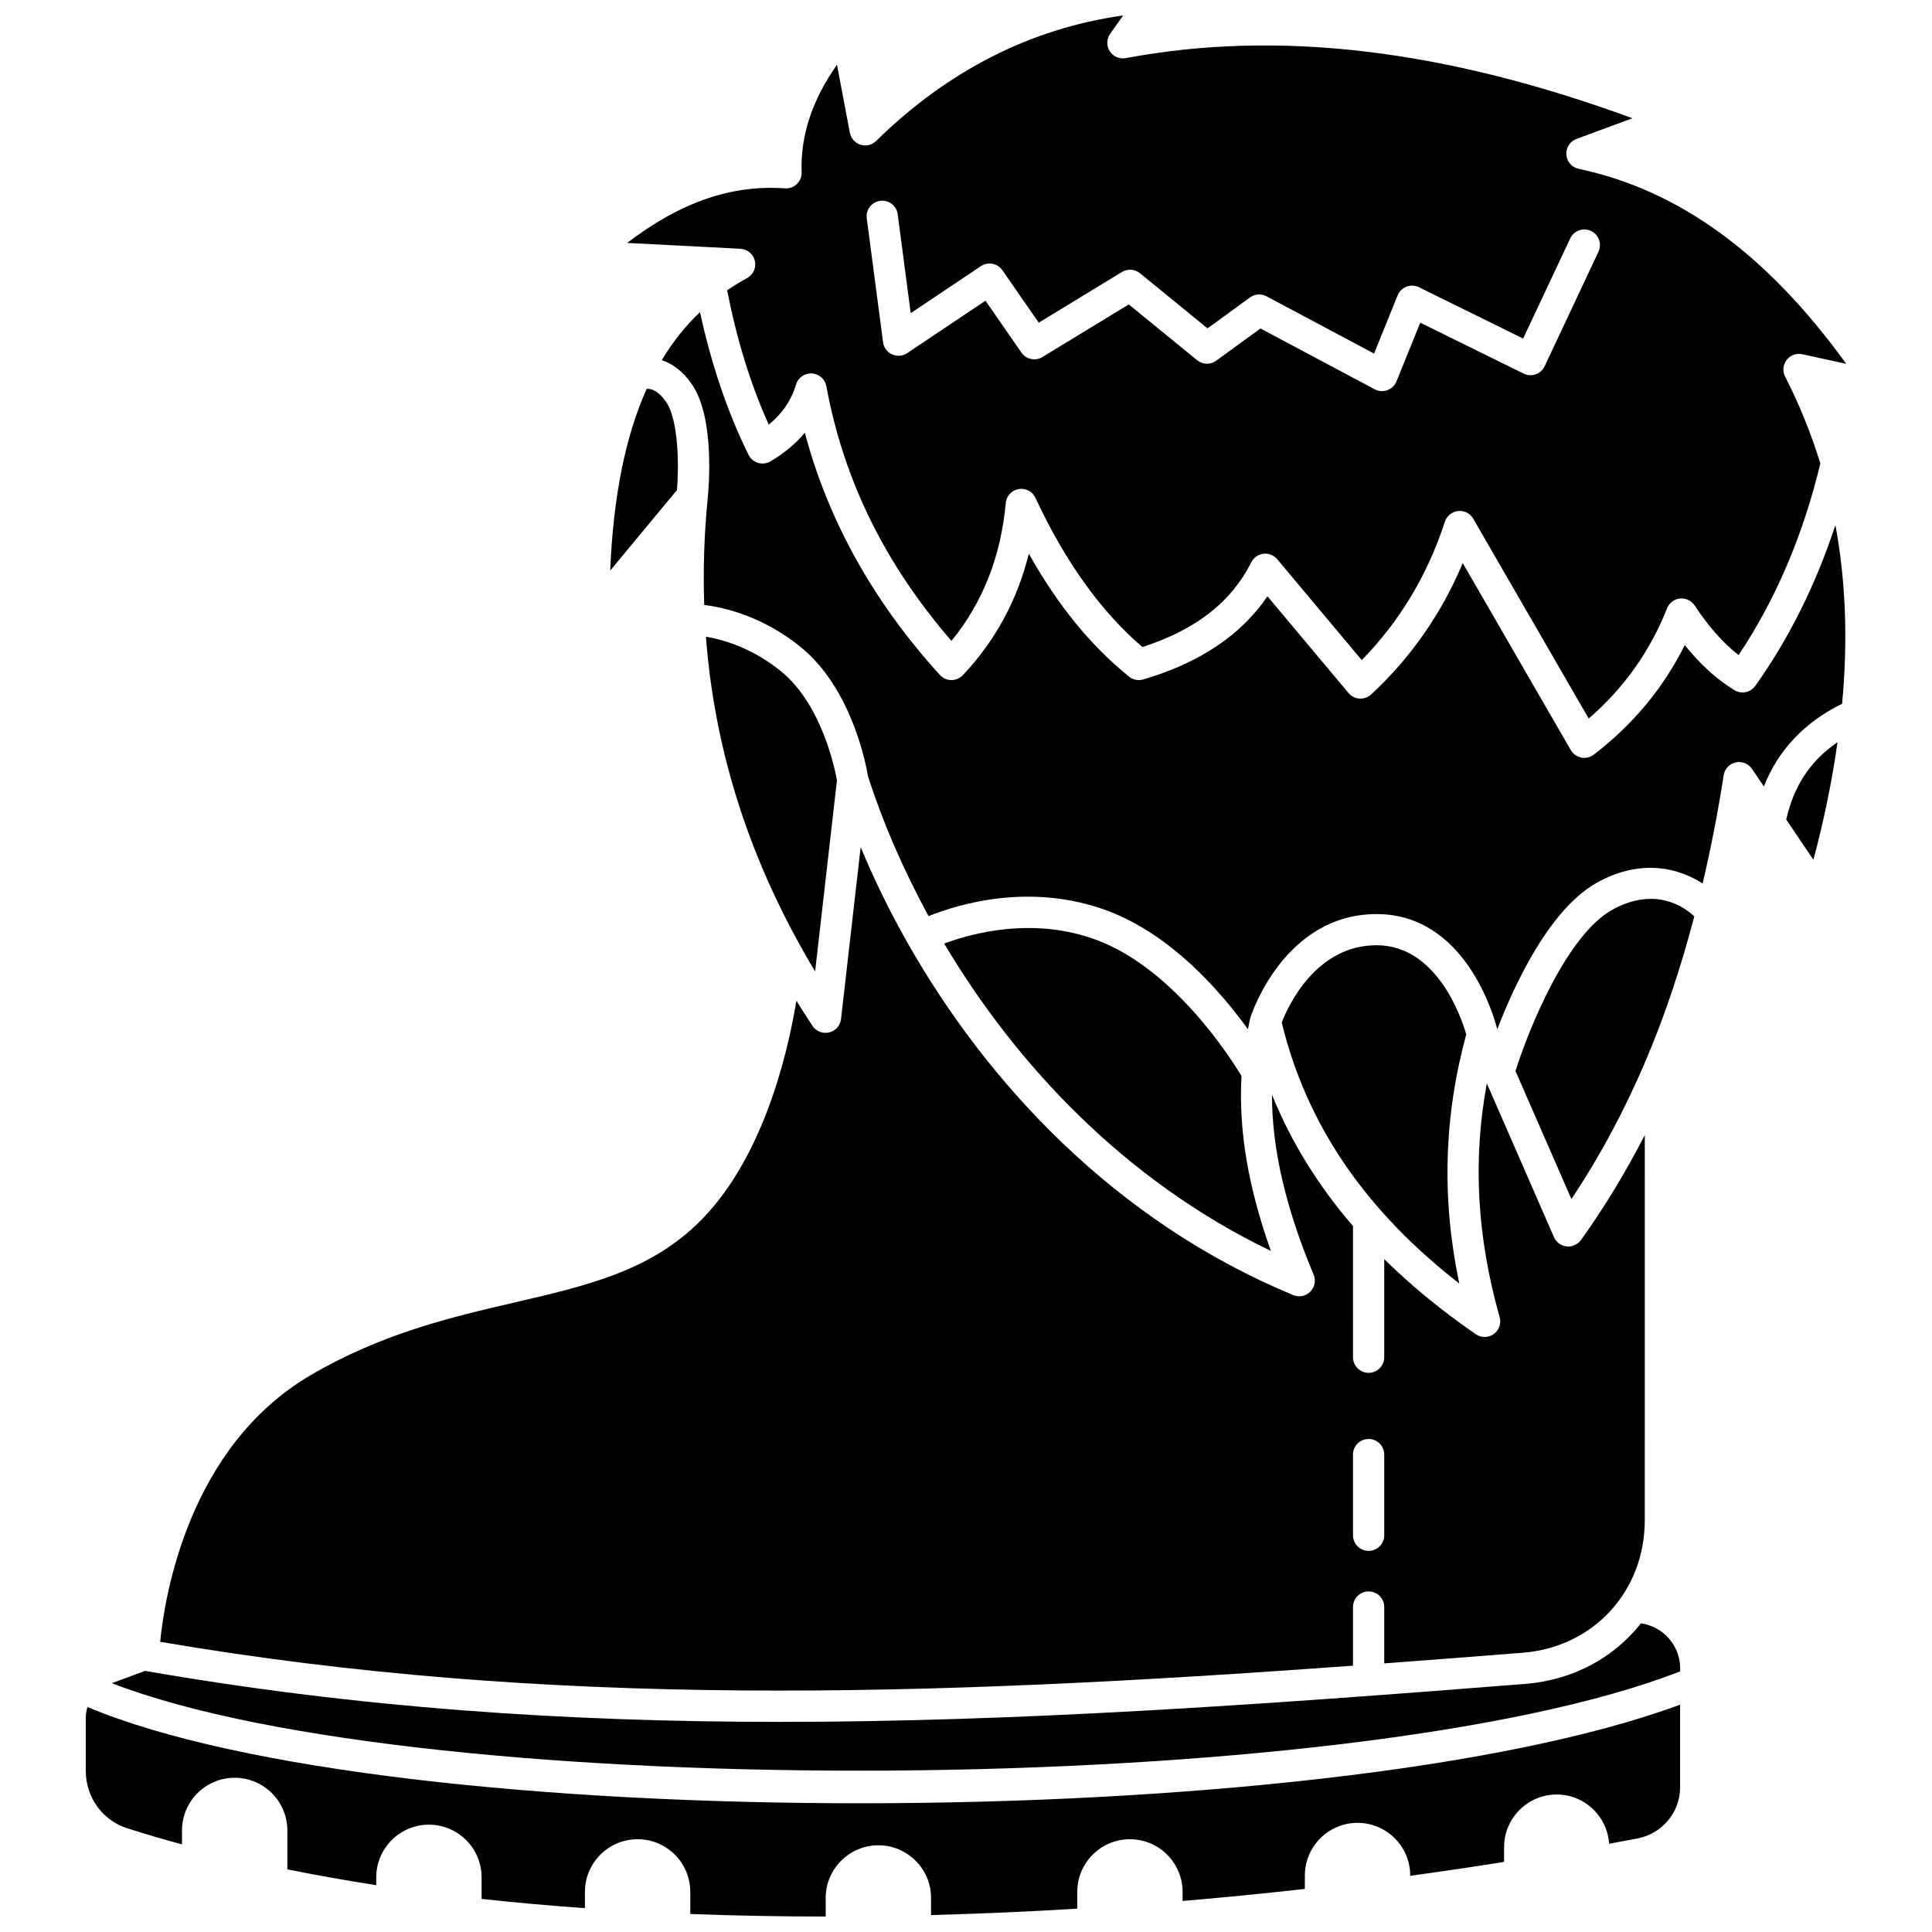 <?xml version="1.0" encoding="UTF-8"?>
<!-- Uploaded to: ICON Repo, www.iconrepo.com, Generator: ICON Repo Mixer Tools -->
<svg width="800px" height="800px" version="1.1" viewBox="144 144 512 512" xmlns="http://www.w3.org/2000/svg">
 <defs>
  <clipPath id="b">
   <path d="m310 148.09h324v186.91h-324z"/>
  </clipPath>
  <clipPath id="a">
   <path d="m166 595h424v56.902h-424z"/>
  </clipPath>
 </defs>
 <path d="m365.8 350.8c-0.531-2.973-3.992-20.141-14.895-28.961-7.594-6.144-15.23-8.332-19.828-9.113 2.356 30.977 11.906 60.309 28.934 88.727z"/>
 <path d="m434.52 393.07c-16.719-6.207-32.969-1.754-40.305 0.984 18.781 31.582 47.465 62.66 86.594 81.461-6.059-16.902-8.613-32.227-7.793-46.352-2.914-4.848-17.926-28.453-38.496-36.094z"/>
 <path d="m502.56 585.43v-15.547c0-2.289 1.848-4.137 4.137-4.137 2.289 0 4.137 1.848 4.137 4.137v14.93c12.082-0.898 24.273-1.832 36.711-2.82 18.738-1.48 32.34-16.262 32.34-35.141l0.004-102.03c-5.078 9.809-10.664 19.105-16.918 27.801-0.863 1.203-2.324 1.852-3.793 1.695-1.477-0.156-2.758-1.098-3.356-2.457l-17.793-40.73c-3.762 20.23-2.637 40.598 3.391 61.914 0.477 1.68-0.152 3.477-1.566 4.488-0.723 0.516-1.566 0.777-2.41 0.777-0.82 0-1.637-0.242-2.34-0.727-9.125-6.277-17.164-12.914-24.27-19.902v26c0 2.289-1.848 4.137-4.137 4.137-2.289 0-4.137-1.848-4.137-4.137l-0.004-34.762c-9.258-10.738-16.41-22.301-21.465-34.809-0.027 14.277 3.633 30.039 11.031 47.68 0.648 1.547 0.297 3.332-0.883 4.523-1.184 1.184-2.969 1.547-4.519 0.902-47.406-19.641-81.191-56.363-102.06-93.086-0.027-0.051-0.078-0.078-0.109-0.133-0.016-0.027-0.012-0.062-0.023-0.09-4.844-8.543-8.988-17.09-12.441-25.414l-5.207 45.566c-0.195 1.73-1.453 3.148-3.141 3.555-1.688 0.398-3.453-0.281-4.414-1.734-1.473-2.219-2.887-4.449-4.269-6.68-2.637 15.809-9.469 43.105-26.441 59.312-13.074 12.5-29.445 16.293-48.398 20.695-16.367 3.801-34.918 8.105-53.91 19.238-32.359 18.973-38.676 58.602-39.859 70.648 103.34 17.672 202.44 14.598 316.11 6.332zm0-55.949c0-2.289 1.848-4.137 4.137-4.137 2.289 0 4.137 1.848 4.137 4.137v21.383c0 2.289-1.848 4.137-4.137 4.137-2.289 0-4.137-1.848-4.137-4.137z"/>
 <g clip-path="url(#b)">
  <path d="m344.05 213.16c0.41 1.812-0.441 3.672-2.086 4.551-1.836 0.984-3.578 2.082-5.269 3.227 2.602 13.16 6.207 24.914 11.035 35.59 3.598-2.941 5.977-6.445 7.223-10.617 0.551-1.824 2.184-3 4.188-2.949 1.906 0.102 3.5 1.496 3.848 3.379 4.609 24.914 15.469 47.043 33.152 67.5 8.262-10.078 13.102-22.34 14.395-36.531 0.168-1.863 1.566-3.375 3.41-3.703 1.852-0.32 3.672 0.633 4.461 2.328 7.844 16.859 17.371 30.148 28.336 39.535 14.098-4.535 23.555-11.895 28.871-22.469 0.625-1.246 1.832-2.09 3.219-2.25 1.359-0.18 2.75 0.391 3.648 1.453l22.398 26.727c10.012-10.211 17.418-22.527 22.027-36.672 0.508-1.555 1.879-2.664 3.504-2.832 1.637-0.195 3.195 0.629 4.016 2.043l30.598 52.953c9.285-8.02 16.262-17.832 20.77-29.219 0.566-1.438 1.887-2.434 3.422-2.594 1.508-0.133 3.023 0.551 3.879 1.84 3.707 5.621 7.547 9.957 11.652 13.152 9.816-14.691 17.086-31.754 21.664-50.766-2.449-7.938-5.535-15.621-9.34-23.031-0.73-1.426-0.574-3.144 0.406-4.414 0.98-1.27 2.594-1.863 4.16-1.516l11.637 2.547c-21.043-29.117-44.312-46.062-70.906-51.68-1.805-0.383-3.137-1.91-3.269-3.75-0.133-1.836 0.961-3.543 2.688-4.184l14.832-5.469c-49.863-18.297-93.887-23.512-134.27-15.938-1.676 0.312-3.34-0.414-4.246-1.828s-0.867-3.246 0.102-4.621l3.441-4.863c-24.465 3.449-46.457 14.617-65.469 33.27-1.09 1.07-2.68 1.457-4.137 0.992-1.457-0.457-2.539-1.68-2.824-3.18l-3.41-18.039c-6.629 9.477-9.699 18.871-9.367 28.516 0.043 1.172-0.418 2.309-1.262 3.121-0.848 0.816-2.008 1.238-3.168 1.145-14.148-0.992-27.586 3.613-41.809 14.461l30.035 1.551c1.855 0.102 3.418 1.422 3.82 3.234zm33.215-15.934c2.269-0.305 4.34 1.293 4.637 3.562l3.445 26.207 18.594-12.457c1.879-1.254 4.414-0.777 5.703 1.082l9.633 13.891 22.059-13.434c1.5-0.914 3.406-0.777 4.769 0.332l17.902 14.613 11.246-8.191c1.273-0.941 2.984-1.051 4.383-0.309l28.504 15.18 6.242-15.418c0.43-1.066 1.285-1.902 2.359-2.316 1.07-0.414 2.269-0.355 3.301 0.152l27.609 13.598 12.473-26.535c0.977-2.07 3.434-2.957 5.508-1.98 2.062 0.973 2.953 3.438 1.98 5.508l-14.266 30.344c-0.473 1-1.328 1.777-2.379 2.144-1.043 0.371-2.195 0.301-3.191-0.191l-27.395-13.496-6.293 15.551c-0.438 1.09-1.32 1.938-2.422 2.332-0.461 0.168-0.938 0.254-1.414 0.254-0.672 0-1.336-0.16-1.945-0.484l-30.27-16.117-11.73 8.547c-1.52 1.117-3.594 1.055-5.055-0.137l-18.109-14.781-22.891 13.941c-1.871 1.137-4.312 0.621-5.555-1.18l-9.531-13.75-20.746 13.895c-1.18 0.797-2.691 0.926-4.008 0.332-1.305-0.59-2.211-1.812-2.394-3.231l-4.316-32.82c-0.301-2.262 1.297-4.344 3.562-4.637z"/>
 </g>
 <path d="m320.57 250.59c-2.121-3.121-4.016-3.629-5.188-3.547-5.664 12.609-8.852 28.52-9.668 48.164l17.699-21.352c0.566-7.051 0.305-18.641-2.844-23.266z"/>
 <path d="m578.88 574.2c-7.152 9.047-17.945 15.043-30.68 16.051-70.578 5.602-135.07 10.066-197.55 10.066-56.703 0-111.75-3.688-168.2-13.516l-8.812 3.262c82.91 32.098 329.15 30.695 415.62-3.137v-0.793c0.004-6.086-4.523-11.086-10.379-11.934z"/>
 <path d="m508.81 394.5c-16.047 0-23.41 16.027-25.141 20.465 6.539 26.906 21.945 49.648 47.051 69.176-4.719-22.562-4.074-44.273 1.852-66.012-1.254-4.348-7.731-23.629-23.762-23.629z"/>
 <path d="m571.64 384.89c-12.379 6.523-22.562 31.984-26.023 42.945l14.824 33.93c7.547-11.316 14.117-23.555 19.75-36.809 0.027-0.074 0.059-0.145 0.09-0.219 4.992-11.773 9.184-24.434 12.727-37.875-2.965-2.773-10.387-7.762-21.367-1.973z"/>
 <path d="m609.16 325.77c-1.266 1.77-3.684 2.262-5.535 1.125-4.715-2.894-9.051-6.828-13.145-11.934-5.668 11.355-13.75 21.094-24.105 29.027-0.73 0.559-1.617 0.852-2.516 0.852-0.27 0-0.543-0.027-0.809-0.082-1.168-0.23-2.176-0.957-2.777-1.984l-28.633-49.551c-5.617 13.383-13.762 25.07-24.273 34.82-0.828 0.77-1.961 1.145-3.07 1.098-1.129-0.074-2.184-0.605-2.914-1.469l-21.496-25.648c-6.984 10.281-18.031 17.684-32.926 22.043-1.293 0.375-2.711 0.094-3.762-0.758-10.172-8.234-18.922-18.953-26.547-32.57-3.062 12.336-8.922 23.129-17.504 32.199-0.789 0.832-2.016 1.32-3.043 1.293-1.148-0.012-2.246-0.5-3.016-1.352-17.59-19.324-29.602-40.875-35.797-64.195-2.418 2.883-5.453 5.418-9.094 7.578-0.988 0.582-2.18 0.73-3.285 0.41-1.109-0.328-2.023-1.102-2.535-2.129-5.629-11.371-9.816-23.867-12.879-37.82-3.856 3.652-7.223 7.891-10.129 12.723 2.684 0.887 5.519 2.773 8.051 6.492 6.113 8.973 4.359 27.855 4.141 29.98v0.004c-0.961 9.633-1.246 19.086-0.934 28.395 5.434 0.68 15.5 3.016 25.496 11.102 13.574 10.98 17.375 31.113 17.898 34.273 3.762 11.789 9.145 24.41 16.062 37.09 7.84-3.156 26.953-9.016 47.328-1.453 16.996 6.312 30.121 21.48 37.305 31.438 0.211-0.988 0.367-1.992 0.617-2.973 0.012-0.051 0.047-0.082 0.059-0.133 0.012-0.043 0-0.082 0.016-0.129 0.363-1.117 9.141-27.293 33.414-27.293 23.434 0 31.062 26.961 31.969 30.516 4.773-12.375 14.172-32.41 27.012-39.176 11.5-6.066 21.191-3.481 27.406 0.562 2.152-9.184 4.043-18.695 5.574-28.68 0.262-1.684 1.52-3.035 3.18-3.41 1.668-0.383 3.379 0.309 4.336 1.719l3.144 4.652c3.812-9.676 10.762-17.016 20.734-21.926 1.562-16.773 0.969-32.523-1.777-47.352-5.176 15.75-12.277 30.043-21.242 42.625z"/>
 <g clip-path="url(#a)">
  <path d="m167.19 596.38c-0.293 0.914-0.453 1.887-0.453 2.879v14.074c0 6.961 4.398 13.055 10.938 15.164 4.668 1.5 9.57 2.922 14.555 4.285v-3.695c0-7.699 6.262-13.961 13.961-13.961s13.961 6.262 13.961 13.961v10.312c7.555 1.527 15.441 2.93 23.555 4.188v-2.07c0-7.699 6.262-13.961 13.961-13.961 7.699 0 13.961 6.262 13.961 13.961v5.715c8.879 0.969 18.047 1.789 27.383 2.453v-4.312c0-7.699 6.262-13.961 13.961-13.961s13.961 6.262 13.961 13.961v5.856c11.648 0.441 23.68 0.672 35.883 0.672v-4.918c0-7.699 6.262-13.961 13.961-13.961 7.699 0 13.961 6.262 13.961 13.961v4.527c12.781-0.336 25.758-0.902 38.742-1.695v-4.438c0-7.699 6.262-13.961 13.961-13.961s13.961 6.262 13.961 13.961v2.402c10.812-0.918 21.656-1.984 32.398-3.191v-3.551c0-7.699 6.262-13.961 13.961-13.961 7.699 0 13.961 6.262 13.961 13.961v0.07c8.285-1.133 16.605-2.359 24.875-3.68v-3.902c0-7.699 6.262-13.961 13.961-13.961 7.391 0 13.395 5.785 13.871 13.055 2.535-0.477 5.09-0.941 7.602-1.43 6.5-1.266 11.215-6.957 11.215-13.531v-21.895c-47.043 17.371-133.11 26.125-217.41 26.125-82.922 0.008-164.11-8.461-204.65-25.508z"/>
 </g>
 <path d="m617.37 361.2 7.199 10.645c2.879-10.762 4.981-21.125 6.394-31.152-7.148 4.856-11.625 11.633-13.594 20.508z"/>
</svg>